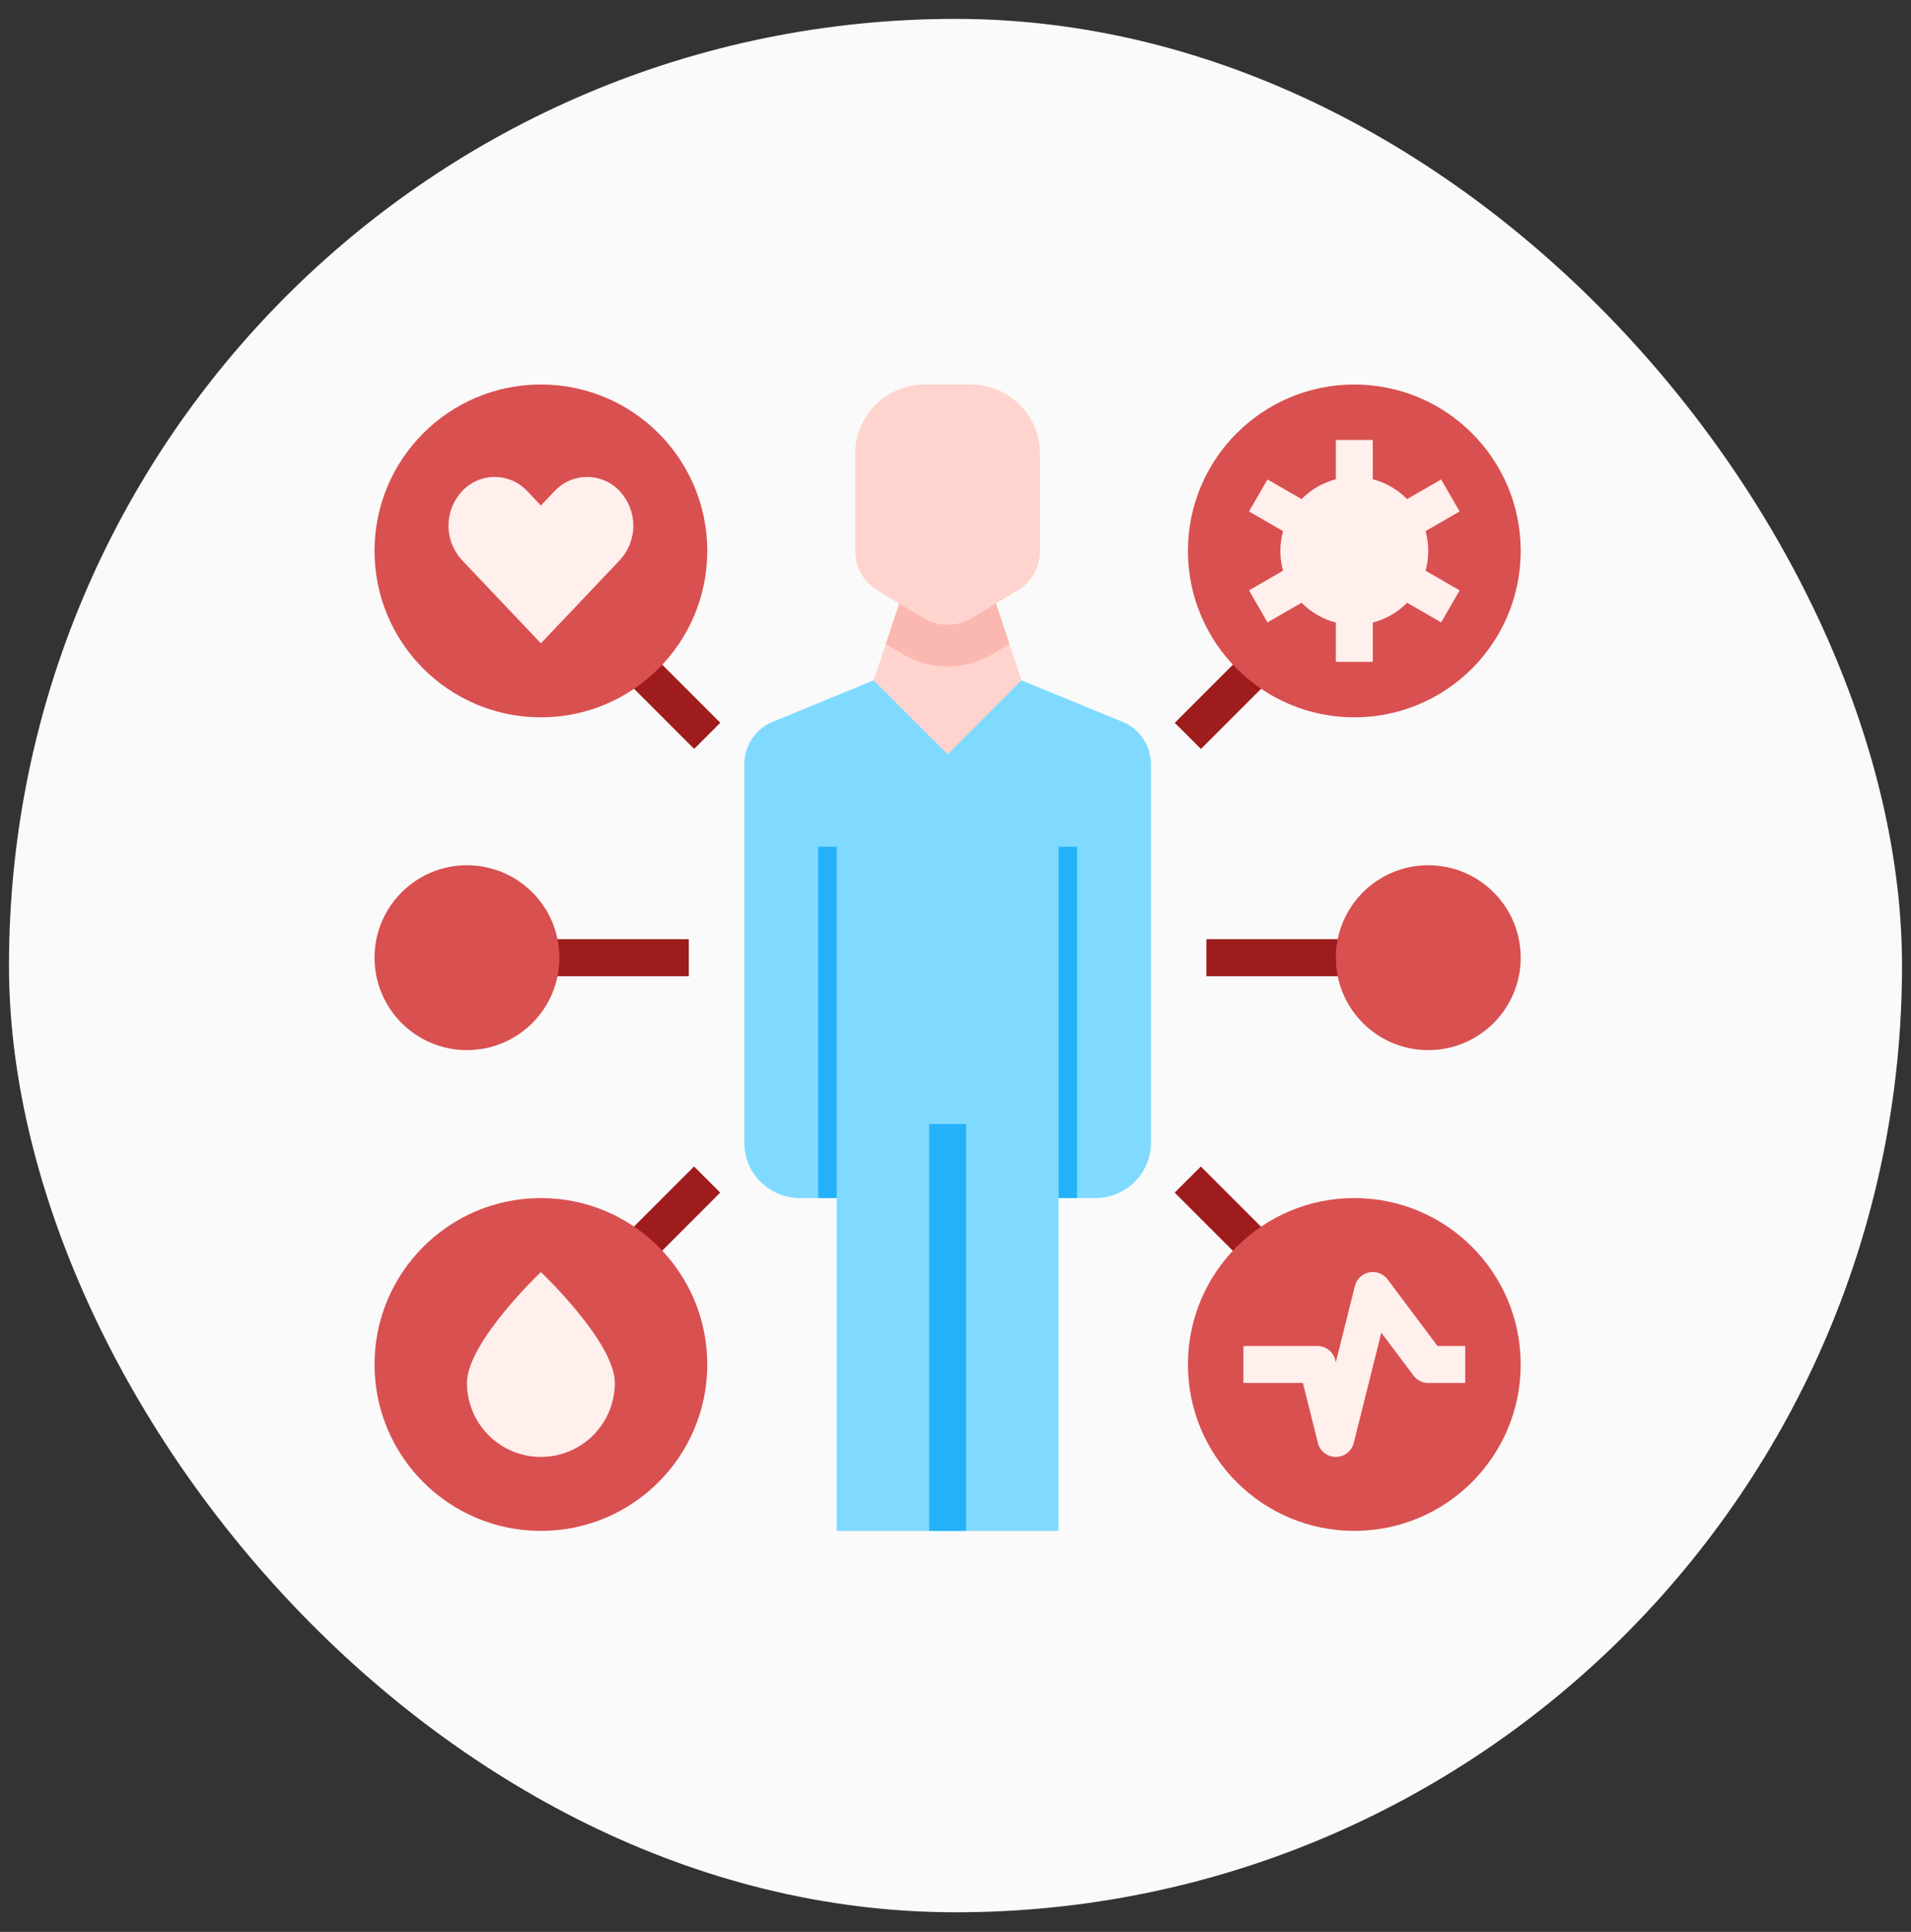 <svg xmlns="http://www.w3.org/2000/svg" width="93" height="94" viewBox="0 0 93 94" fill="none"><rect x="0" y="0" width="93" height="94" fill="#333333" stroke="none"/><rect x="0.437" y="0.919" width="92.126" height="92.126" rx="46.063" fill="#FAFAFA"></rect><g clip-path="url(#clip0_209_1919)"><path d="M40.718 74.488V58.294H38.919C38.203 58.294 37.517 58.009 37.01 57.503C36.504 56.997 36.22 56.31 36.22 55.595V37.192C36.22 36.774 36.336 36.365 36.556 36.01C36.775 35.654 37.09 35.367 37.463 35.18L42.517 33.103H49.715L54.769 35.18C55.143 35.367 55.457 35.654 55.676 36.01C55.896 36.365 56.012 36.774 56.012 37.192V55.595C56.012 56.31 55.728 56.997 55.222 57.503C54.716 58.009 54.029 58.294 53.313 58.294H51.514V74.488H40.718Z" fill="#80DAFF"></path><path d="M49.715 33.103L46.116 36.702L42.517 33.103L44.317 27.705H47.915L49.715 33.103Z" fill="#FFD4CF"></path><path d="M47.916 27.705H44.317L43.107 31.333L43.917 31.819C44.581 32.218 45.341 32.428 46.116 32.428C46.89 32.428 47.65 32.218 48.314 31.819L49.124 31.333L47.916 27.705Z" fill="#FBB8B0"></path><path d="M47.241 18.709H44.992C44.097 18.709 43.239 19.064 42.606 19.697C41.973 20.329 41.618 21.188 41.618 22.082V26.805C41.618 27.194 41.718 27.576 41.91 27.914C42.101 28.252 42.377 28.534 42.71 28.734L44.959 30.084C45.309 30.293 45.709 30.404 46.116 30.404C46.524 30.404 46.924 30.293 47.273 30.084L49.523 28.734C49.855 28.534 50.131 28.252 50.322 27.914C50.514 27.576 50.614 27.194 50.614 26.805V22.082C50.614 21.188 50.259 20.329 49.626 19.697C48.994 19.064 48.136 18.709 47.241 18.709Z" fill="#FFD4CF"></path><path d="M39.819 41.2H40.718V58.294H39.819V41.2Z" fill="#25B1FA"></path><path d="M51.514 41.2H52.414V58.294H51.514V41.2Z" fill="#25B1FA"></path><path d="M45.217 54.695H47.016V74.488H45.217V54.695Z" fill="#25B1FA"></path><path d="M26.323 45.698H33.521V47.498H26.323V45.698Z" fill="#9E1C1C"></path><path d="M22.725 51.096C25.209 51.096 27.223 49.082 27.223 46.598C27.223 44.114 25.209 42.1 22.725 42.1C20.241 42.1 18.227 44.114 18.227 46.598C18.227 49.082 20.241 51.096 22.725 51.096Z" fill="#D95050"></path><path d="M58.711 45.698H65.909V47.498H58.711V45.698Z" fill="#9E1C1C"></path><path d="M69.507 51.096C71.992 51.096 74.006 49.082 74.006 46.598C74.006 44.114 71.992 42.1 69.507 42.1C67.023 42.1 65.009 44.114 65.009 46.598C65.009 49.082 67.023 51.096 69.507 51.096Z" fill="#D95050"></path><path d="M30.183 32.84L31.455 31.568L35.053 35.166L33.781 36.438L30.183 32.84Z" fill="#9E1C1C"></path><path d="M26.323 34.903C30.795 34.903 34.42 31.277 34.42 26.805C34.42 22.334 30.795 18.709 26.323 18.709C21.852 18.709 18.227 22.334 18.227 26.805C18.227 31.277 21.852 34.903 26.323 34.903Z" fill="#D95050"></path><path d="M26.323 31.304L22.484 27.256C22.061 26.8 21.825 26.201 21.825 25.579C21.825 24.956 22.061 24.357 22.484 23.902C22.687 23.683 22.933 23.508 23.207 23.388C23.48 23.269 23.776 23.207 24.074 23.207C24.373 23.207 24.668 23.269 24.942 23.388C25.216 23.508 25.462 23.683 25.665 23.902L26.323 24.596L26.982 23.902C27.185 23.683 27.431 23.508 27.705 23.388C27.979 23.269 28.274 23.207 28.573 23.207C28.871 23.207 29.167 23.269 29.44 23.388C29.714 23.508 29.96 23.683 30.163 23.902C30.587 24.357 30.822 24.956 30.822 25.579C30.822 26.201 30.587 26.8 30.163 27.256L26.323 31.304Z" fill="#FFEFED"></path><path d="M57.167 58.03L58.439 56.758L62.037 60.356L60.765 61.628L57.167 58.03Z" fill="#9E1C1C"></path><path d="M65.909 74.487C70.381 74.487 74.006 70.862 74.006 66.39C74.006 61.919 70.381 58.294 65.909 58.294C61.437 58.294 57.812 61.919 57.812 66.39C57.812 70.862 61.437 74.487 65.909 74.487Z" fill="#D95050"></path><path d="M65.009 70.889C64.808 70.889 64.614 70.822 64.455 70.698C64.297 70.575 64.185 70.402 64.136 70.207L63.407 67.29H60.511V65.491H64.109C64.31 65.491 64.505 65.558 64.663 65.681C64.821 65.805 64.933 65.978 64.982 66.172L65.009 66.28L65.936 62.574C65.977 62.409 66.064 62.259 66.187 62.141C66.31 62.024 66.464 61.944 66.63 61.91C66.797 61.876 66.97 61.891 67.129 61.951C67.288 62.012 67.426 62.116 67.528 62.252L69.957 65.491H71.307V67.29H69.507C69.368 67.29 69.23 67.257 69.105 67.195C68.98 67.133 68.871 67.042 68.788 66.93L67.223 64.844L65.882 70.207C65.833 70.402 65.721 70.575 65.563 70.698C65.405 70.822 65.21 70.889 65.009 70.889Z" fill="#FFEFED"></path><path d="M30.179 60.355L33.777 56.757L35.05 58.029L31.451 61.628L30.179 60.355Z" fill="#9E1C1C"></path><path d="M26.323 74.488C30.795 74.488 34.42 70.863 34.42 66.391C34.42 61.919 30.795 58.294 26.323 58.294C21.852 58.294 18.227 61.919 18.227 66.391C18.227 70.863 21.852 74.488 26.323 74.488Z" fill="#D95050"></path><path d="M29.922 67.291C29.922 68.245 29.543 69.16 28.868 69.835C28.193 70.51 27.278 70.889 26.323 70.889C25.369 70.889 24.454 70.51 23.779 69.835C23.104 69.16 22.725 68.245 22.725 67.291C22.725 65.303 26.323 61.893 26.323 61.893C26.323 61.893 29.922 65.303 29.922 67.291Z" fill="#FFEFED"></path><path d="M57.171 35.17L60.769 31.572L62.041 32.844L58.443 36.443L57.171 35.17Z" fill="#9E1C1C"></path><path d="M65.909 34.903C70.381 34.903 74.006 31.277 74.006 26.805C74.006 22.334 70.381 18.709 65.909 18.709C61.437 18.709 57.812 22.334 57.812 26.805C57.812 31.277 61.437 34.903 65.909 34.903Z" fill="#D95050"></path><path d="M69.507 26.806C69.507 26.48 69.463 26.156 69.376 25.843L71.033 24.886L70.134 23.328L68.476 24.285C68.018 23.818 67.442 23.484 66.808 23.32V21.408H65.009V23.32C64.376 23.484 63.799 23.818 63.342 24.285L61.684 23.328L60.784 24.886L62.441 25.843C62.266 26.473 62.266 27.139 62.441 27.769L60.784 28.726L61.684 30.284L63.342 29.327C63.799 29.794 64.376 30.127 65.009 30.291V32.204H66.808V30.291C67.442 30.127 68.018 29.794 68.476 29.327L70.134 30.284L71.033 28.726L69.376 27.769C69.463 27.455 69.507 27.131 69.507 26.806Z" fill="#FFEFED"></path></g><defs><clipPath id="clip0_209_1919"><rect width="57.579" height="57.579" fill="white" transform="translate(17.327 17.809)"></rect></clipPath></defs></svg>